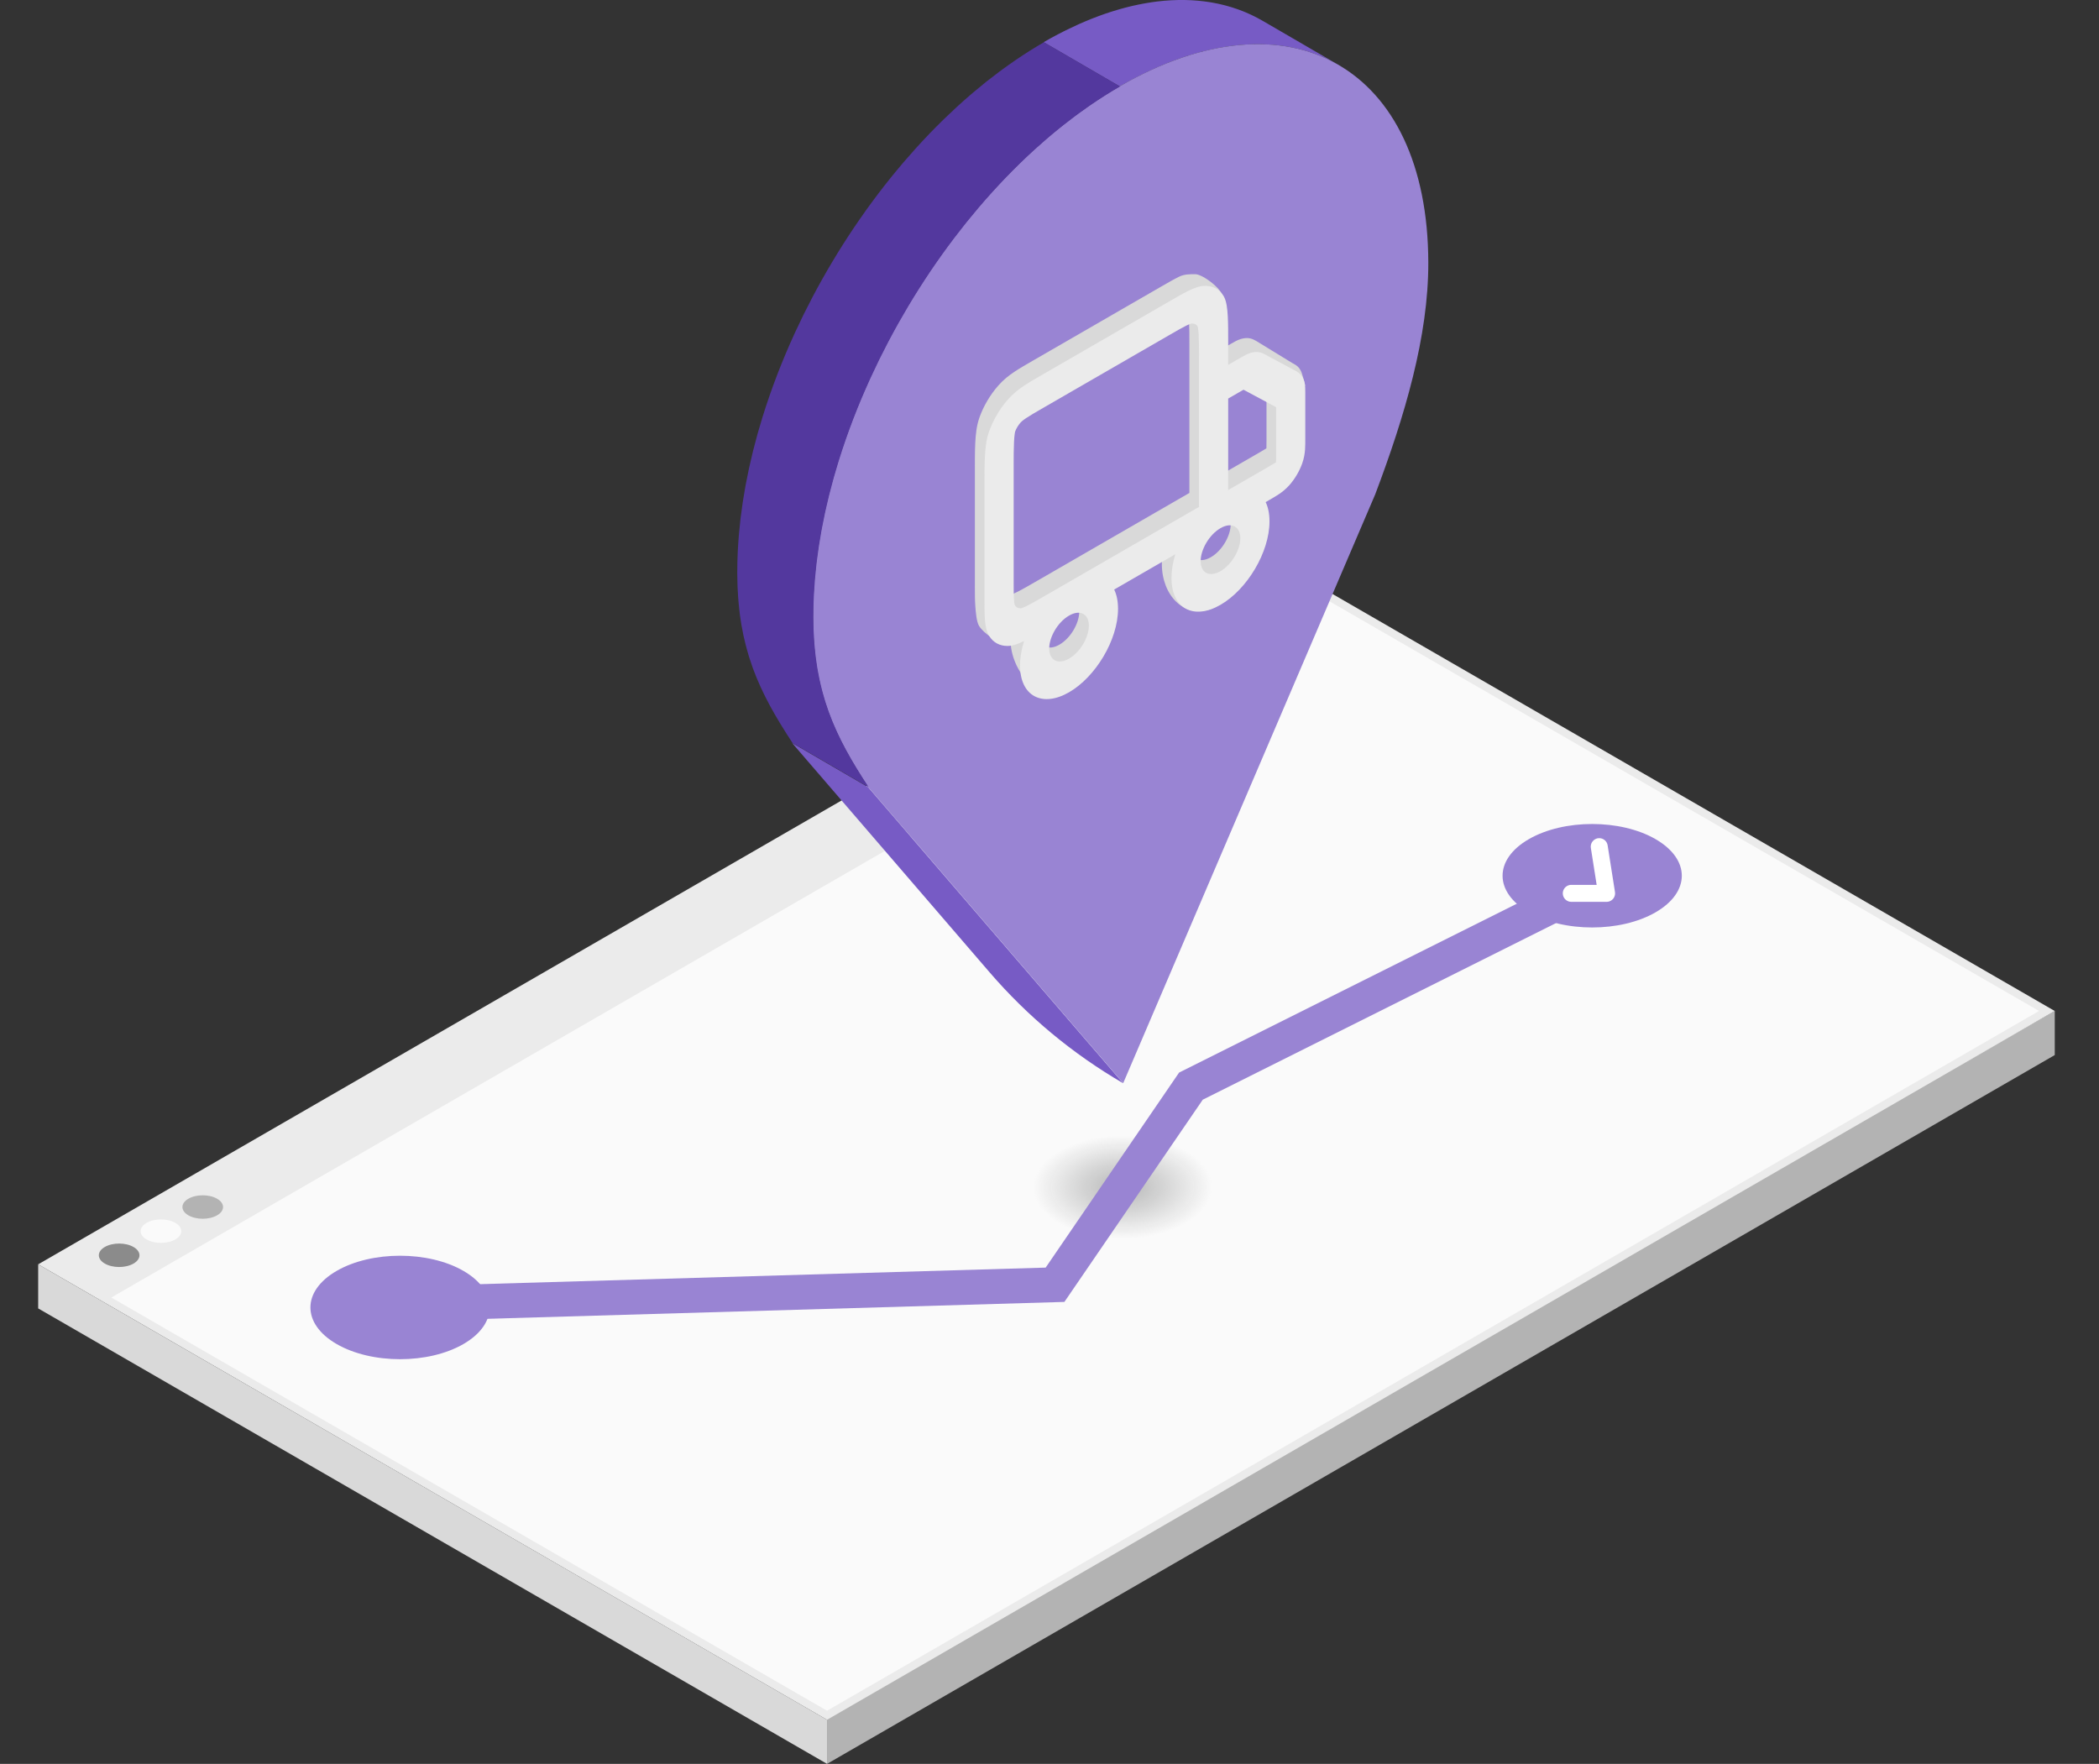 <svg width="238" height="200" viewBox="0 0 238 200" fill="none" xmlns="http://www.w3.org/2000/svg">
<rect x="0" y="0" width="238" height="200" fill="#333333" stroke="none"/>
<path d="M93.777 194.086L232.984 114.613L232.984 119.629L93.777 200L93.777 194.086Z" fill="#B3B3B3"/>
<path d="M4.329 148.357L4.329 143.36L93.777 195L93.777 200L4.329 148.357Z" fill="#D9D9D9"/>
<rect width="160.743" height="103.286" transform="matrix(0.866 -0.5 0.866 0.5 4.329 143.359)" fill="#EBEBEB"/>
<rect width="158.691" height="93.71" transform="matrix(0.866 -0.5 0.866 0.5 12.621 147.121)" fill="#FAFAFA"/>
<circle cx="1.881" cy="1.881" r="1.881" transform="matrix(0.866 -0.5 0.866 0.5 10.252 142.333)" fill="#8B8B8B"/>
<circle cx="1.881" cy="1.881" r="1.881" transform="matrix(0.866 -0.5 0.866 0.5 14.991 139.597)" fill="#FAFAFA"/>
<circle cx="1.881" cy="1.881" r="1.881" transform="matrix(0.866 -0.5 0.866 0.5 19.73 136.861)" fill="#B3B3B3"/>
<circle opacity="0.5" cx="8.298" cy="8.298" r="8.298" transform="matrix(-0.868 -0.496 0.864 -0.504 127.322 142.909)" fill="url(#paint0_radial_3201_25921)"/>
<path fill-rule="evenodd" clip-rule="evenodd" d="M134.153 121.386L181.568 97.679L183.335 101.213L136.378 124.691L121.257 146.791L120.689 147.62L119.684 147.65L38.684 150.021L38.568 146.071L118.564 143.73L133.406 122.037L133.695 121.615L134.153 121.386Z" fill="#9984D3"/>
<path d="M98.436 89.254L127.341 122.818C121.63 119.499 116.515 115.25 112.205 110.245L89.81 84.241L98.436 89.254Z" fill="#775BC5"/>
<path d="M150.495 6.692C150.408 6.651 150.321 6.613 150.233 6.574C150.098 6.513 149.964 6.453 149.828 6.396C149.734 6.357 149.639 6.32 149.544 6.283C149.411 6.23 149.278 6.178 149.143 6.128C149.045 6.092 148.947 6.058 148.848 6.024C148.714 5.977 148.579 5.932 148.444 5.889C148.344 5.857 148.243 5.825 148.142 5.795C148.004 5.753 147.866 5.714 147.726 5.676C147.625 5.649 147.524 5.621 147.423 5.595C147.279 5.559 147.134 5.525 146.989 5.492C146.89 5.469 146.791 5.446 146.691 5.425C146.536 5.392 146.38 5.363 146.223 5.334C146.13 5.317 146.038 5.299 145.944 5.283C145.814 5.261 145.683 5.243 145.552 5.224C145.441 5.207 145.331 5.189 145.219 5.175C145.086 5.158 144.951 5.145 144.816 5.13C144.705 5.118 144.594 5.105 144.482 5.094C144.345 5.082 144.206 5.073 144.068 5.064C143.956 5.056 143.846 5.047 143.733 5.041C143.592 5.033 143.448 5.03 143.305 5.025C143.194 5.022 143.085 5.016 142.974 5.014C142.824 5.011 142.672 5.013 142.52 5.014C142.415 5.014 142.31 5.013 142.204 5.015C142.039 5.018 141.873 5.025 141.707 5.032C141.612 5.036 141.518 5.038 141.422 5.043C141.205 5.055 140.985 5.071 140.766 5.089C140.721 5.093 140.676 5.095 140.632 5.099C140.366 5.122 140.098 5.15 139.829 5.183L139.81 5.185C139.386 5.237 138.958 5.303 138.527 5.378C138.466 5.388 138.407 5.398 138.346 5.408C137.931 5.484 137.511 5.571 137.088 5.668C137.009 5.686 136.931 5.704 136.852 5.723C136.43 5.824 136.005 5.934 135.576 6.056C135.507 6.076 135.437 6.097 135.368 6.118C134.92 6.249 134.47 6.388 134.016 6.544L133.967 6.561C133.52 6.714 133.069 6.881 132.616 7.058C132.554 7.082 132.492 7.105 132.429 7.13C131.985 7.306 131.538 7.495 131.089 7.693C131.005 7.73 130.921 7.768 130.836 7.806C130.39 8.007 129.94 8.218 129.488 8.442C129.413 8.479 129.338 8.517 129.264 8.555C128.792 8.792 128.319 9.038 127.843 9.299C127.549 9.46 127.255 9.625 126.959 9.796L118.334 4.783C118.624 4.615 118.914 4.452 119.204 4.293L119.217 4.286C119.694 4.025 120.167 3.779 120.639 3.542C120.713 3.505 120.787 3.466 120.862 3.429C121.314 3.206 121.764 2.994 122.211 2.793C122.295 2.755 122.379 2.717 122.463 2.68C122.913 2.482 123.36 2.293 123.804 2.117C123.866 2.092 123.928 2.07 123.99 2.045C124.443 1.869 124.894 1.701 125.342 1.548L125.379 1.534L125.391 1.531C125.844 1.376 126.295 1.236 126.742 1.105C126.811 1.085 126.881 1.063 126.951 1.043C127.379 0.921 127.804 0.811 128.226 0.71C128.305 0.692 128.384 0.673 128.463 0.655C128.885 0.558 129.305 0.471 129.721 0.396C129.781 0.385 129.841 0.375 129.901 0.365C130.332 0.29 130.761 0.224 131.184 0.172L131.198 0.17L131.204 0.17C131.473 0.137 131.74 0.109 132.006 0.086C132.051 0.082 132.095 0.08 132.14 0.077C132.36 0.058 132.579 0.042 132.797 0.03C132.892 0.025 132.987 0.024 133.082 0.02C133.248 0.013 133.414 0.005 133.578 0.002C133.684 -0 133.789 0.002 133.895 0.001C134.046 0.001 134.198 -0.001 134.348 0.001C134.459 0.003 134.569 0.009 134.679 0.012C134.822 0.017 134.966 0.02 135.108 0.028C135.22 0.034 135.33 0.043 135.442 0.051C135.58 0.061 135.719 0.069 135.856 0.082C135.968 0.092 136.079 0.105 136.19 0.118C136.325 0.132 136.46 0.145 136.593 0.163C136.705 0.177 136.816 0.195 136.926 0.211C137.057 0.23 137.189 0.248 137.318 0.27L137.376 0.279C137.45 0.292 137.523 0.308 137.597 0.322C137.754 0.35 137.91 0.379 138.065 0.412C138.165 0.433 138.264 0.456 138.363 0.479C138.508 0.512 138.653 0.546 138.797 0.582C138.899 0.609 138.999 0.636 139.1 0.664C139.24 0.702 139.378 0.741 139.516 0.782C139.617 0.813 139.718 0.844 139.818 0.876C139.954 0.919 140.088 0.964 140.223 1.011C140.321 1.045 140.42 1.08 140.518 1.116C140.652 1.165 140.786 1.217 140.919 1.27C141.014 1.307 141.108 1.345 141.202 1.384C141.338 1.441 141.474 1.501 141.608 1.562C141.695 1.601 141.783 1.638 141.869 1.679C142.017 1.748 142.163 1.822 142.309 1.896C142.379 1.931 142.451 1.965 142.52 2.002C142.735 2.114 142.947 2.23 143.156 2.352L151.782 7.365C151.573 7.243 151.361 7.127 151.146 7.014C151.076 6.978 151.004 6.944 150.933 6.908C150.788 6.834 150.642 6.761 150.495 6.692Z" fill="#775BC5"/>
<path d="M126.952 9.793C146.221 -1.332 161.889 7.6 161.952 29.742C161.976 38.134 159.281 47.194 155.925 56.071L127.356 122.818L98.451 89.254C94.691 83.534 92.203 78.501 92.179 70.025C92.116 47.883 107.686 20.917 126.952 9.793Z" fill="#9984D3"/>
<path d="M88.63 82.305C88.561 82.193 88.493 82.08 88.425 81.969C88.289 81.743 88.155 81.518 88.023 81.294C87.965 81.193 87.905 81.092 87.847 80.992C87.662 80.67 87.481 80.348 87.306 80.025L87.293 80C87.124 79.688 86.961 79.373 86.802 79.058C86.751 78.957 86.701 78.854 86.651 78.752C86.539 78.524 86.429 78.294 86.322 78.064C86.269 77.949 86.216 77.833 86.164 77.718C86.06 77.485 85.958 77.25 85.859 77.013C85.816 76.909 85.771 76.805 85.728 76.7C85.591 76.361 85.458 76.019 85.332 75.673L85.317 75.626C85.198 75.296 85.085 74.959 84.978 74.619C84.942 74.507 84.909 74.393 84.875 74.28C84.799 74.029 84.726 73.775 84.656 73.518C84.621 73.39 84.587 73.261 84.554 73.131C84.487 72.869 84.424 72.602 84.363 72.332C84.337 72.215 84.309 72.1 84.284 71.982C84.203 71.597 84.126 71.205 84.059 70.805C84.054 70.779 84.051 70.752 84.047 70.727C83.993 70.405 83.943 70.079 83.899 69.747C83.891 69.692 83.887 69.633 83.879 69.578C83.862 69.443 83.848 69.306 83.833 69.169C83.799 68.877 83.768 68.58 83.742 68.279C83.728 68.125 83.716 67.97 83.704 67.814C83.681 67.505 83.662 67.189 83.647 66.87C83.64 66.727 83.631 66.586 83.626 66.44C83.609 65.977 83.597 65.505 83.596 65.019C83.595 64.635 83.599 64.249 83.608 63.861C83.61 63.736 83.615 63.61 83.619 63.485C83.626 63.219 83.635 62.954 83.648 62.687C83.65 62.626 83.651 62.567 83.654 62.506C83.657 62.452 83.662 62.396 83.665 62.341C83.693 61.801 83.728 61.259 83.774 60.715C83.778 60.654 83.785 60.593 83.79 60.533C83.837 59.994 83.891 59.453 83.955 58.91C83.961 58.859 83.966 58.809 83.972 58.759C84.038 58.207 84.114 57.653 84.197 57.097C84.212 56.998 84.226 56.9 84.241 56.801C84.325 56.258 84.416 55.715 84.516 55.171C84.523 55.128 84.529 55.086 84.537 55.044C84.547 54.988 84.56 54.933 84.57 54.877C84.677 54.304 84.792 53.731 84.916 53.156C84.93 53.09 84.945 53.025 84.96 52.959C85.089 52.367 85.227 51.774 85.374 51.18L85.387 51.125C85.535 50.529 85.695 49.932 85.86 49.335C85.882 49.255 85.904 49.175 85.926 49.095C86.087 48.524 86.256 47.953 86.432 47.382C86.449 47.329 86.463 47.275 86.48 47.222C86.492 47.182 86.506 47.143 86.519 47.103C86.74 46.395 86.973 45.688 87.218 44.981C87.241 44.912 87.264 44.843 87.289 44.774C87.546 44.037 87.815 43.302 88.096 42.569C88.109 42.535 88.121 42.501 88.135 42.466C88.429 41.702 88.736 40.94 89.055 40.181C89.067 40.152 89.079 40.124 89.091 40.096C89.401 39.362 89.722 38.632 90.055 37.904C90.066 37.879 90.077 37.854 90.088 37.829C90.109 37.783 90.132 37.738 90.153 37.692C90.442 37.065 90.737 36.441 91.042 35.82C91.074 35.755 91.107 35.689 91.139 35.624C91.45 34.996 91.767 34.371 92.093 33.751C92.122 33.695 92.153 33.639 92.182 33.583C92.514 32.954 92.853 32.329 93.201 31.709C93.228 31.662 93.255 31.615 93.281 31.569C93.635 30.939 93.996 30.314 94.367 29.694C94.387 29.66 94.408 29.626 94.429 29.592C94.807 28.96 95.192 28.334 95.587 27.713L95.625 27.653C96.028 27.019 96.439 26.39 96.858 25.768L96.865 25.757C97.286 25.133 97.716 24.515 98.152 23.904L98.18 23.864C98.609 23.264 99.046 22.67 99.49 22.084C99.51 22.058 99.529 22.031 99.549 22.005C99.985 21.43 100.428 20.863 100.877 20.304C100.906 20.267 100.934 20.23 100.963 20.194C101.406 19.645 101.854 19.103 102.309 18.569C102.346 18.524 102.383 18.479 102.421 18.435C102.87 17.91 103.324 17.393 103.784 16.883C103.83 16.832 103.875 16.782 103.92 16.731C104.375 16.229 104.836 15.736 105.302 15.25C105.353 15.196 105.405 15.141 105.457 15.087C105.92 14.607 106.388 14.137 106.86 13.674C106.917 13.618 106.973 13.562 107.03 13.507C107.5 13.05 107.974 12.602 108.453 12.162C108.515 12.105 108.576 12.048 108.639 11.991C109.115 11.557 109.596 11.133 110.081 10.717C110.147 10.66 110.213 10.602 110.279 10.546C110.763 10.135 111.25 9.734 111.74 9.342C111.779 9.311 111.818 9.277 111.857 9.246C111.889 9.22 111.923 9.196 111.955 9.17C112.414 8.807 112.876 8.453 113.34 8.107C113.418 8.05 113.495 7.993 113.573 7.936C114.041 7.591 114.512 7.255 114.985 6.93C115.056 6.881 115.126 6.833 115.197 6.786C115.683 6.454 116.172 6.131 116.663 5.821C116.712 5.79 116.76 5.76 116.809 5.73C117.326 5.405 117.846 5.089 118.368 4.787L126.994 9.8C126.471 10.102 125.952 10.418 125.434 10.743C125.386 10.773 125.337 10.803 125.289 10.833C124.797 11.144 124.309 11.467 123.823 11.798C123.752 11.846 123.681 11.894 123.611 11.942C123.137 12.268 122.667 12.604 122.199 12.948C122.121 13.005 122.043 13.063 121.965 13.121C121.501 13.466 121.04 13.82 120.582 14.182C120.509 14.239 120.437 14.297 120.365 14.355C119.875 14.747 119.388 15.148 118.906 15.558C118.839 15.615 118.772 15.673 118.706 15.73C118.221 16.146 117.741 16.57 117.264 17.004C117.202 17.061 117.14 17.118 117.078 17.175C116.6 17.615 116.125 18.062 115.656 18.519C115.599 18.575 115.542 18.631 115.485 18.687C115.013 19.15 114.545 19.62 114.083 20.1C114.031 20.154 113.979 20.209 113.927 20.264C113.462 20.749 113.001 21.242 112.546 21.744C112.5 21.794 112.455 21.845 112.41 21.896C111.95 22.405 111.496 22.922 111.048 23.447C111.009 23.492 110.971 23.538 110.933 23.583C110.479 24.117 110.031 24.658 109.589 25.207C109.56 25.243 109.531 25.28 109.502 25.316C109.054 25.876 108.611 26.443 108.175 27.017C108.155 27.044 108.135 27.071 108.116 27.097C107.672 27.683 107.235 28.276 106.806 28.877L106.778 28.917C106.341 29.528 105.912 30.145 105.491 30.77L105.484 30.78C105.065 31.402 104.655 32.03 104.252 32.664C104.239 32.684 104.225 32.705 104.212 32.726C103.818 33.347 103.432 33.974 103.054 34.605C103.034 34.639 103.013 34.673 102.992 34.707C102.622 35.328 102.26 35.954 101.905 36.584C101.88 36.629 101.853 36.674 101.828 36.72C101.48 37.34 101.141 37.966 100.809 38.594C100.779 38.651 100.748 38.707 100.718 38.764C100.392 39.385 100.075 40.009 99.765 40.637C99.733 40.702 99.7 40.767 99.668 40.833C99.363 41.454 99.067 42.079 98.778 42.706C98.746 42.776 98.713 42.846 98.681 42.916C98.349 43.644 98.027 44.375 97.717 45.109C97.705 45.137 97.693 45.165 97.681 45.193C97.361 45.953 97.054 46.715 96.76 47.48C96.747 47.513 96.735 47.546 96.722 47.579C96.441 48.314 96.171 49.05 95.914 49.788C95.89 49.856 95.867 49.924 95.844 49.992C95.599 50.7 95.366 51.408 95.144 52.117C95.115 52.209 95.087 52.301 95.058 52.393C94.882 52.965 94.713 53.536 94.552 54.108C94.529 54.188 94.508 54.268 94.486 54.348C94.32 54.945 94.161 55.542 94.013 56.138L93.999 56.193C93.852 56.786 93.715 57.379 93.585 57.971C93.571 58.037 93.555 58.103 93.541 58.169C93.417 58.743 93.303 59.317 93.196 59.89C93.177 59.988 93.159 60.086 93.141 60.184C93.042 60.728 92.951 61.271 92.867 61.813C92.852 61.912 92.837 62.011 92.823 62.11C92.74 62.665 92.663 63.219 92.597 63.772C92.591 63.822 92.587 63.872 92.581 63.923C92.517 64.465 92.463 65.006 92.416 65.545C92.41 65.606 92.404 65.667 92.399 65.727C92.354 66.272 92.319 66.814 92.291 67.354C92.285 67.469 92.278 67.585 92.273 67.699C92.261 67.966 92.252 68.232 92.244 68.498C92.241 68.623 92.236 68.749 92.233 68.874C92.225 69.261 92.22 69.648 92.222 70.032C92.223 70.518 92.234 70.989 92.252 71.453C92.257 71.599 92.266 71.74 92.273 71.884C92.288 72.202 92.306 72.517 92.329 72.826C92.341 72.983 92.354 73.138 92.367 73.292C92.394 73.593 92.424 73.889 92.458 74.182C92.474 74.318 92.488 74.456 92.505 74.59C92.555 74.981 92.61 75.364 92.672 75.739C92.677 75.765 92.68 75.791 92.684 75.817C92.752 76.218 92.828 76.609 92.91 76.995C92.935 77.113 92.963 77.228 92.989 77.345C93.049 77.614 93.112 77.881 93.18 78.144C93.213 78.274 93.247 78.403 93.282 78.531C93.351 78.788 93.425 79.041 93.501 79.293C93.535 79.406 93.568 79.52 93.603 79.632C93.711 79.972 93.823 80.308 93.942 80.639L93.958 80.685C94.084 81.032 94.216 81.374 94.354 81.713C94.396 81.818 94.441 81.921 94.485 82.026C94.584 82.262 94.685 82.497 94.79 82.73C94.842 82.846 94.894 82.962 94.948 83.077C95.055 83.307 95.165 83.537 95.277 83.765C95.327 83.867 95.376 83.969 95.427 84.071C95.586 84.386 95.749 84.7 95.918 85.012L95.932 85.038C96.106 85.361 96.288 85.683 96.473 86.004C96.531 86.105 96.59 86.206 96.649 86.306C96.781 86.531 96.914 86.756 97.05 86.981C97.118 87.093 97.187 87.206 97.256 87.318C97.395 87.544 97.537 87.771 97.68 87.998C97.742 88.096 97.803 88.194 97.866 88.292C98.071 88.614 98.279 88.936 98.493 89.261L89.867 84.248C89.654 83.923 89.445 83.601 89.24 83.28C89.177 83.181 89.116 83.083 89.055 82.986C88.911 82.758 88.769 82.531 88.63 82.305Z" fill="#53389E"/>
<path fill-rule="evenodd" clip-rule="evenodd" d="M117.126 40.888L131.58 32.543C132.402 32.069 133.113 31.658 133.699 31.373C134.318 31.072 134.924 31.095 135.524 31.089C136.418 31.081 138.987 33.065 138.592 33.855C138.197 34.645 138.532 34.689 138.592 35.041C138.655 35.415 138.099 33.864 138.122 34.291C138.168 35.129 138.168 36.133 138.168 37.078V39.793L139.539 39.001C139.565 38.986 139.592 38.971 139.619 38.955C139.915 38.783 140.292 38.564 140.664 38.449C140.987 38.349 141.297 38.312 141.584 38.342C141.916 38.377 142.188 38.525 142.396 38.638C142.416 38.648 142.435 38.659 142.453 38.669L146.535 41.167C146.553 41.177 146.572 41.187 146.592 41.197C146.8 41.308 147.077 41.454 147.284 41.711C147.464 41.935 147.598 42.217 147.68 42.548C147.774 42.932 147.984 43.447 147.983 43.774C147.587 43.774 146.91 42.994 146.91 43.023L146.91 48.125C146.911 48.559 146.911 48.996 146.883 49.383C146.853 49.815 146.78 50.358 146.549 50.998C146.232 51.872 145.734 52.71 145.134 53.396C144.7 53.892 144.272 54.217 143.915 54.456C143.588 54.674 143.203 54.896 142.81 55.123L142.416 55.35C142.696 55.934 142.851 56.666 142.851 57.537C142.851 61.056 140.418 67.282 137.407 69.021C134.246 70.207 131.739 67.472 131.739 63.953C131.739 63.082 131.894 62.17 132.174 61.264L125.243 65.265C125.523 65.849 125.678 66.581 125.678 67.452C125.678 70.971 123.916 76.765 120.905 78.504C117.872 79.857 114.583 76.097 114.583 72.577C114.583 71.683 115.556 73.297 115.851 72.367C115.179 72.696 114.578 72.919 113.994 72.925C113.1 72.934 111.493 71.746 111.027 70.997C110.71 70.488 110.638 69.373 110.587 68.7C110.538 68.066 110.538 67.267 110.538 66.357L110.538 53.031C110.538 52.085 110.538 51.081 110.584 50.19C110.607 49.736 110.644 49.269 110.707 48.822C110.767 48.401 110.867 47.861 111.07 47.301C111.536 46.013 112.274 44.772 113.167 43.749C113.768 43.061 114.388 42.578 115.007 42.165C115.593 41.773 116.304 41.363 117.126 40.888ZM138.168 53.985L142.759 51.334C143.174 51.095 143.419 50.952 143.595 50.839C143.603 50.65 143.604 50.393 143.604 49.974V44.932C143.604 44.823 143.604 44.739 143.603 44.668C143.603 44.639 143.603 44.614 143.602 44.593C143.587 44.583 143.568 44.573 143.546 44.56C143.5 44.535 143.447 44.506 143.378 44.469L140.158 42.742C140.088 42.705 140.035 42.676 139.989 42.652C139.953 42.634 139.926 42.621 139.905 42.611C139.833 42.65 139.732 42.708 139.539 42.819L138.168 43.611V53.985ZM134.861 39.026C134.861 38.035 134.861 37.142 134.822 36.429C134.802 36.075 134.776 35.805 134.743 35.612C134.722 35.486 134.704 35.429 134.699 35.413C134.565 35.213 134.353 35.098 134.08 35.101C134.013 35.102 133.863 35.123 133.44 35.329C132.999 35.544 132.419 35.877 131.519 36.397L117.187 44.671C116.287 45.191 115.707 45.527 115.266 45.822C114.843 46.104 114.693 46.256 114.625 46.333C114.353 46.645 114.141 47.005 114.007 47.36C114.002 47.381 113.984 47.459 113.963 47.61C113.93 47.84 113.903 48.141 113.884 48.517C113.845 49.275 113.845 50.169 113.845 51.16V64.373C113.845 65.38 113.846 66.015 113.881 66.475C113.915 66.912 113.97 67.022 113.994 67.061C114.126 67.274 114.344 67.397 114.625 67.394C114.674 67.394 114.809 67.387 115.356 67.112C115.923 66.827 116.739 66.357 118.093 65.576L134.861 55.894V39.026ZM120.122 68.222C118.823 68.972 117.872 70.677 117.872 71.958C117.872 73.24 118.823 73.847 120.122 73.097C121.421 72.347 122.372 70.642 122.372 69.361C122.372 68.079 121.421 67.472 120.122 68.222ZM137.295 58.307C135.996 59.057 135.045 60.762 135.045 62.044C135.045 63.325 135.996 63.932 137.295 63.182C138.594 62.432 139.545 60.728 139.545 59.446C139.545 58.164 138.594 57.557 137.295 58.307Z" fill="#D9D9D9"/>
<path fill-rule="evenodd" clip-rule="evenodd" d="M118.219 42.469L132.673 34.124C133.495 33.649 134.206 33.239 134.792 32.953C135.41 32.653 136.031 32.419 136.632 32.413C137.525 32.404 138.263 32.794 138.729 33.543C138.931 33.869 139.032 34.294 139.092 34.646C139.155 35.02 139.192 35.444 139.215 35.871C139.261 36.709 139.261 37.713 139.261 38.659V41.373L140.632 40.582C140.658 40.567 140.684 40.551 140.712 40.535C141.007 40.364 141.385 40.145 141.757 40.029C142.08 39.929 142.39 39.893 142.677 39.923C143.009 39.958 143.281 40.105 143.489 40.219C143.509 40.229 143.527 40.239 143.546 40.249L146.766 41.976C146.784 41.986 146.804 41.996 146.823 42.007C147.031 42.117 147.308 42.263 147.515 42.52C147.696 42.744 147.83 43.026 147.911 43.357C148.006 43.741 148.004 44.186 148.003 44.513C148.003 44.544 148.003 44.574 148.003 44.603L148.003 49.706C148.003 50.14 148.003 50.576 147.976 50.964C147.946 51.395 147.873 51.939 147.642 52.578C147.325 53.453 146.826 54.29 146.227 54.977C145.793 55.473 145.365 55.797 145.007 56.036C144.681 56.255 144.296 56.477 143.903 56.704L143.509 56.931C143.789 57.514 143.944 58.247 143.944 59.117C143.944 62.637 141.4 66.842 138.388 68.581C135.376 70.32 132.832 69.053 132.832 65.533C132.832 64.663 132.987 63.751 133.267 62.844L126.336 66.846C126.615 67.429 126.771 68.162 126.771 69.032C126.771 72.552 124.227 76.757 121.215 78.496C118.203 80.235 115.659 78.968 115.659 75.448C115.659 74.554 115.823 73.616 116.117 72.685C115.445 73.014 114.845 73.237 114.26 73.243C113.366 73.252 112.629 72.862 112.163 72.113C111.846 71.604 111.731 70.954 111.679 70.28C111.631 69.647 111.631 68.847 111.631 67.937L111.631 54.611C111.631 53.666 111.631 52.661 111.676 51.771C111.7 51.317 111.737 50.85 111.8 50.402C111.859 49.982 111.96 49.441 112.163 48.881C112.629 47.593 113.366 46.352 114.26 45.329C114.86 44.642 115.481 44.159 116.099 43.746C116.685 43.354 117.397 42.943 118.219 42.469ZM139.261 55.566L143.852 52.915C144.267 52.675 144.512 52.533 144.688 52.419C144.696 52.231 144.697 51.973 144.697 51.554V46.512C144.697 46.403 144.697 46.32 144.696 46.248C144.696 46.219 144.695 46.194 144.695 46.173C144.68 46.164 144.661 46.153 144.639 46.141C144.593 46.115 144.54 46.087 144.471 46.05L141.25 44.322C141.181 44.285 141.128 44.257 141.081 44.233C141.045 44.214 141.019 44.201 140.998 44.192C140.926 44.23 140.825 44.288 140.632 44.4L139.261 45.191V55.566ZM135.954 40.606C135.954 39.615 135.953 38.723 135.915 38.009C135.895 37.655 135.868 37.385 135.836 37.193C135.815 37.067 135.797 37.009 135.792 36.994C135.658 36.794 135.446 36.679 135.173 36.681C135.106 36.682 134.955 36.704 134.532 36.91C134.092 37.124 133.512 37.457 132.611 37.977L118.28 46.252C117.379 46.772 116.8 47.108 116.359 47.402C115.936 47.685 115.786 47.837 115.718 47.914C115.446 48.226 115.233 48.586 115.1 48.941C115.095 48.962 115.077 49.04 115.056 49.191C115.023 49.42 114.996 49.721 114.977 50.097C114.938 50.856 114.937 51.749 114.937 52.74V65.954C114.937 66.96 114.939 67.595 114.974 68.055C115.008 68.492 115.063 68.603 115.086 68.641C115.219 68.855 115.437 68.977 115.718 68.975C115.767 68.974 115.901 68.968 116.449 68.692C117.016 68.407 117.831 67.938 119.185 67.156L135.954 57.475V40.606ZM121.215 69.802C119.915 70.553 118.965 72.257 118.965 73.539C118.965 74.821 119.915 75.428 121.215 74.678C122.514 73.928 123.465 72.223 123.465 70.941C123.465 69.659 122.514 69.052 121.215 69.802ZM138.388 59.888C137.089 60.638 136.138 62.342 136.138 63.624C136.138 64.906 137.089 65.513 138.388 64.763C139.687 64.013 140.638 62.308 140.638 61.026C140.638 59.745 139.687 59.138 138.388 59.888Z" fill="#EBEBEB"/>
<circle cx="8.297" cy="8.297" r="8.297" transform="matrix(0.866 -0.5 0.866 0.5 166.164 99.297)" fill="#9984D3"/>
<path d="M181.334 96L182.167 101.294L178.164 101.294" stroke="white" stroke-width="1.925" stroke-linecap="round" stroke-linejoin="round"/>
<circle cx="8.297" cy="8.297" r="8.297" transform="matrix(0.866 -0.5 0.866 0.5 30.989 148.25)" fill="#9984D3"/>
<defs>
<radialGradient id="paint0_radial_3201_25921" cx="0" cy="0" r="1" gradientUnits="userSpaceOnUse" gradientTransform="translate(8.298 8.298) rotate(90) scale(8.298)">
<stop stop-color="#717272"/>
<stop offset="1" stop-color="#717272" stop-opacity="0"/>
</radialGradient>
</defs>
</svg>
